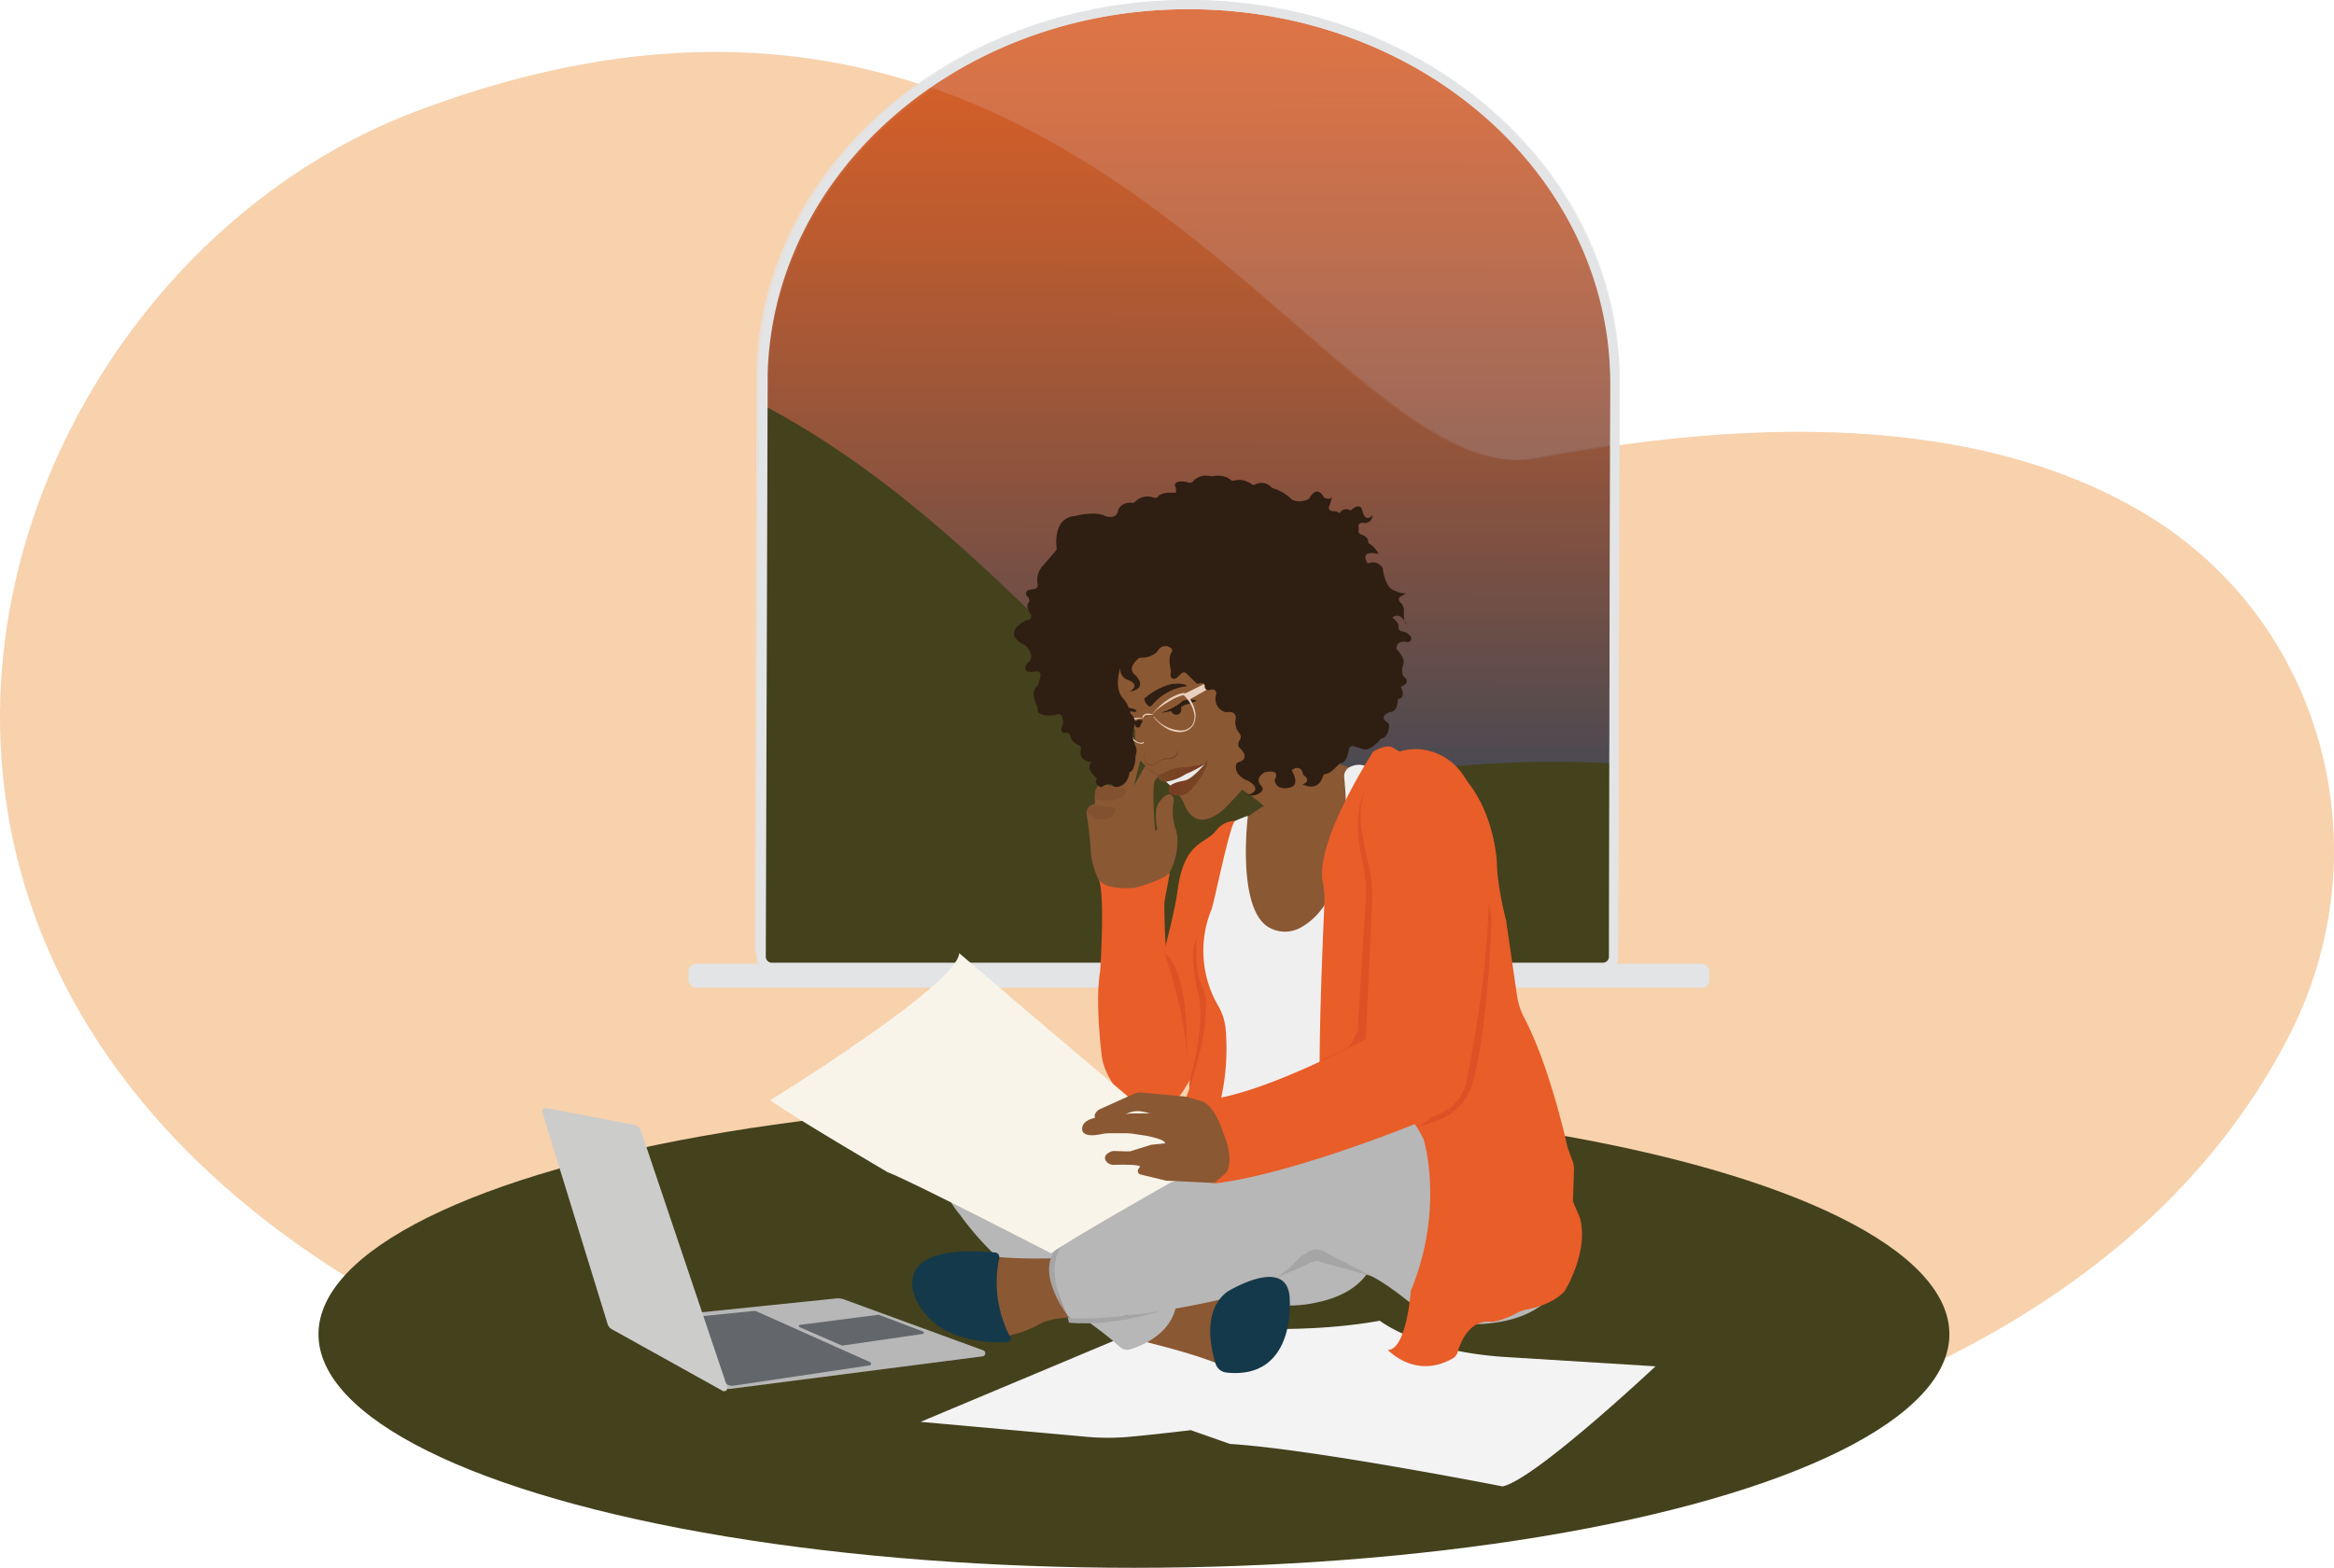 <svg xmlns="http://www.w3.org/2000/svg" xmlns:xlink="http://www.w3.org/1999/xlink" viewBox="0 0 507.73 341.15"><defs><style>.cls-1{fill:#f7d2ad;}.cls-2{opacity:0.19;fill:url(#linear-gradient);}.cls-3{opacity:0.73;}.cls-4,.cls-6{stroke:#e3e4e5;stroke-miterlimit:10;stroke-width:2px;}.cls-4{fill:url(#linear-gradient-2);}.cls-5{fill:#44411d;}.cls-6{fill:none;}.cls-7{fill:#e3e4e5;}.cls-8{fill:#f3f3f4;}.cls-9{fill:#8a5833;}.cls-10{fill:#e85d28;}.cls-11{fill:#dd5126;}.cls-12{fill:#82512f;}.cls-13{fill:#2f1e12;}.cls-14{fill:#774625;}.cls-15{fill:#e9cfbd;}.cls-16{fill:#eae9e8;}.cls-17{fill:url(#linear-gradient-3);}.cls-18{fill:url(#linear-gradient-4);}.cls-19{fill:#f0efef;}.cls-20{fill:#b7b7b7;}.cls-21{fill:#63676b;}.cls-22{fill:#cccccb;}.cls-23{fill:#a5a5a5;}.cls-24{fill:#14394a;}.cls-25{fill:#f9f4ea;}</style><linearGradient id="linear-gradient" x1="258.88" y1="17.4" x2="258.46" y2="188.22" gradientUnits="userSpaceOnUse"><stop offset="0" stop-color="#d44100"/><stop offset="0.11" stop-color="#c73f04"/><stop offset="0.3" stop-color="#a5390e"/><stop offset="0.56" stop-color="#6e301e"/><stop offset="0.87" stop-color="#232435"/><stop offset="1" stop-color="#001e3f"/></linearGradient><linearGradient id="linear-gradient-2" x1="258.64" y1="-1.11" x2="258.17" y2="185.04" xlink:href="#linear-gradient"/><linearGradient id="linear-gradient-3" x1="251.95" y1="167.85" x2="262.72" y2="167.85" gradientUnits="userSpaceOnUse"><stop offset="0.18" stop-color="#774625"/><stop offset="0.69" stop-color="#783e23"/></linearGradient><linearGradient id="linear-gradient-4" x1="262.7" y1="170.61" x2="254.66" y2="167.71" xlink:href="#linear-gradient-3"/></defs><g id="Layer_2" data-name="Layer 2"><g id="Layer_1-2" data-name="Layer 1"><path class="cls-1" d="M90.13,24.37c-119.58,45.5-168.39,277,166.45,304.33,0,0,184.16,7.94,241.34-103.23,20.54-39.93,8.05-89.19-30.08-112.91-25.93-16.14-67.24-25.22-133-12.83C288.72,108.41,235.86-31.08,90.13,24.37Z"/><path class="cls-2" d="M350.1,207.27c0-13.51.21-81.68.29-110.41q-8.06,1.15-16.67,2.78c-31.21,6-65.57-57.75-130.52-80.44-21.35,14.46-35.35,37.06-36.13,62.59l-.36,125.46a2.3,2.3,0,0,0,2.14,2.45H348A2.3,2.3,0,0,0,350.1,207.27Z"/><g class="cls-3"><path class="cls-4" d="M351.35,82.62C351.35,37.54,309.75,1,258.44,1,208,1,166.93,36.33,165.56,80.36L165.2,206a2.32,2.32,0,0,0,2.17,2.45H348.86A2.33,2.33,0,0,0,351,206C351.07,188.79,351.35,82.62,351.35,82.62Z"/></g><path class="cls-5" d="M350.63,208.37c0-6,.06-22.86.11-42.24-19.32-1.12-42.1.36-69,5.42-28.86,5.43-59.27-54-116.62-83.85l-.35,120.65A2.32,2.32,0,0,0,167,210.8H348.46A2.31,2.31,0,0,0,350.63,208.37Z"/><path class="cls-6" d="M351.29,83.41C351.29,37.9,309.8,1,258.6,1,208.27,1,167.31,36.67,166,81.12L165.59,208a2.33,2.33,0,0,0,2.16,2.48H348.81A2.33,2.33,0,0,0,351,208C351,190.6,351.29,83.41,351.29,83.41Z"/><rect class="cls-7" x="149.76" y="209.7" width="222.1" height="5.23" rx="1.7"/><ellipse class="cls-5" cx="246.67" cy="290.33" rx="177.39" ry="50.82"/><path class="cls-8" d="M200.27,309.39l52.43-22s24.75,4.06,47.46,0c0,0,8.57,6.81,27.8,7.92l32.17,2S333.87,322,326.85,323.44c0,0-41.27-8.13-59.28-9.24l-8.54-3s-7,.86-13.17,1.43a51.85,51.85,0,0,1-9.65,0Z"/><path class="cls-9" d="M236.34,176.94a88,88,0,0,1,1,9.1s.71,5.39,3.23,7.32c0,0,5.45,3.45,9.61-.38a6.31,6.31,0,0,0,4.24-3.11,14.43,14.43,0,0,0,1.67-8,5.73,5.73,0,0,0-.29-1.29,11.85,11.85,0,0,1-.49-6.11c.24-1-.85-3.24-3.27.28a3.81,3.81,0,0,0-.53,1.49c-.34,3.66.76,3.94-.2,4.58,0,0-.81-8.12-.13-10.91l1.73-2.24a1.7,1.7,0,0,0-.33-2.45c-.75-.47-1.93-.41-3.65,1.74l-2.24,4,1.21-5a.61.61,0,0,1,.23-.36c.55-.42,2.24-1.82,2.05-3,0,0,.24-1.63-1.58-1.26a3.16,3.16,0,0,0-1.79,1.08l-2.37,2.8a2.57,2.57,0,0,0-.53,1.07l-.68,3.17-.24,1.22a.58.58,0,0,1-.71.46l-2.24-.55s-1.94-.26-1.88,3v1.42A2,2,0,0,0,236.34,176.94Z"/><path class="cls-10" d="M238.84,191s.63,2.81,8.06,2.17c0,0,6.35-1.65,7.56-3.3.1-.14-1.17,6.3-1.17,6.47a147.59,147.59,0,0,0,.79,15.44,16.31,16.31,0,0,0,1,3.77c1.54,4,6.07,17.53,0,25a3.06,3.06,0,0,1-2.82,1.08c-2.81-.43-8.68-1.16-11.88-9.12a11.47,11.47,0,0,1-.72-2.88c-.41-3.47-1.33-12.61-.32-18.38C239.3,211.28,240.54,193.49,238.84,191Z"/><path class="cls-10" d="M264.46,180.83c-2.16,2.81-6.8,2.18-8.25,12.6-.22,1.58-.48,3.15-.83,4.71-.74,3.32-1.94,8.56-3.36,12.93-.72,2.22-2.07,4.15-3,6.31-3.36,8.12-3.08,18.53-2.3,21.5s3.74,4.58,6.33,3.07c4.31-2.51,9.2-12.19,12.58-23.95.3-1.08.66-2.14,1-3.19,2-5.59,7.82-22.58,5.82-29.78a12.59,12.59,0,0,1-.4-1.92c-.23-1.9-1.2-5.72-5.31-4.09A5.54,5.54,0,0,0,264.46,180.83Z"/><path class="cls-11" d="M258.86,237.52a6.39,6.39,0,0,1,.09-3c.94-3.51,3.11-12.66,1.73-18.24,0,0-2.31-8.27-.32-12.4,0,0-.83,7,1.52,11.91a11.67,11.67,0,0,1,1.06,5.71c-.23,4.2-2.39,17.14-3.31,19.65Z"/><path class="cls-12" d="M239.62,178.32c1.09-.06,2.91-.26,3-2.22a.45.45,0,0,0-.45-.44,13.41,13.41,0,0,1-3.93-.57,1.81,1.81,0,0,0-1.86,1.91l1.73.93A2.82,2.82,0,0,0,239.62,178.32Z"/><path class="cls-12" d="M239.93,174.19c.92,0,3.69,0,4.77-1.25a.91.91,0,0,0-.61-1.5,23.12,23.12,0,0,1-4-.66s-2.13-.36-1.88,3l1.15.33A2.25,2.25,0,0,0,239.93,174.19Z"/><path class="cls-9" d="M267.9,170.39c2.4,1.43,7.78,4.85,9.59,7.93,0,0,18.69.26,17.37-10.92,0,0-17.93-4.87-19.24-13.07a1,1,0,0,0-1.35-.82c-2.87,1.06-9.66,4.68-7.87,14.73A3.12,3.12,0,0,0,267.9,170.39Z"/><path class="cls-9" d="M249,132.32s-7.87,5.2-6.83,13.81c0,0-.74,4.11,2.38,9s2.17,2.81,2.39,5.65c0,0-.83,3.94,3.45,6.82a17.51,17.51,0,0,1,5.47,4.68,9.82,9.82,0,0,1,1.75,2.67s1.13,3.5,4,3.41c0,0,2.59.1,5.73-3.41,0,0,6.9-7.08,7.6-9.93,0,0,1.53-1.66-.7-10,0,0,3.64-8.86-1.49-10.31a2.74,2.74,0,0,0-2.63,2.5,12.28,12.28,0,0,0-1.71-9.86s-2.64-7.5-10.53-8A12,12,0,0,0,249,132.32Z"/><path class="cls-13" d="M248.94,152a2.17,2.17,0,0,0,1,1.66.51.51,0,0,0,.61-.13,11.53,11.53,0,0,1,7.62-4.22s0-.74-3.25-.48A14.55,14.55,0,0,0,248.94,152Z"/><path class="cls-13" d="M247.21,154.67c0,.63-1.82-.32-3,.33a2.56,2.56,0,0,1-.71-1.2S247.23,154.05,247.21,154.67Z"/><path class="cls-13" d="M252.78,155a13.74,13.74,0,0,0,2.36-1,10.73,10.73,0,0,0,1.09-.64,10.52,10.52,0,0,0,1-.78l.09-.06,0,0a3.24,3.24,0,0,1,.74-.22,6.17,6.17,0,0,1,.74-.07,4.36,4.36,0,0,1,1.47.21s.05,0,0,.06l0,0A10.22,10.22,0,0,1,259,153l-.65.22-.62.18.13-.08a11.48,11.48,0,0,1-5,1.74s-.06,0-.06,0A.07.07,0,0,1,252.78,155Z"/><path class="cls-13" d="M256.91,154.8a1.72,1.72,0,0,0-.17-1.35s-1.48,1.09-2.12,1a1.61,1.61,0,0,0,1,1.06A1.12,1.12,0,0,0,256.91,154.8Z"/><path class="cls-13" d="M245.92,157.21c.06-.06,0-.08,0-.08H246l.08,0,.17,0,.33-.09a6,6,0,0,0,.64-.19c.21-.07.38-.23.56-.22s.34.08.68.08h0a.08.08,0,0,1,.07.05.82.82,0,0,1-.45.82,1.17,1.17,0,0,1-.78.06,5.83,5.83,0,0,1-.73-.1l-.35-.11-.18-.06-.09,0,0,0,0,0s-.09,0,0-.11a.05.05,0,0,1,.07,0A0,0,0,0,1,245.92,157.21Z"/><path class="cls-13" d="M247.21,158.23c.33.17,1,.1.92-.58a1.25,1.25,0,0,0-.15-.45,3.82,3.82,0,0,1-1,.28S246.89,158.05,247.21,158.23Z"/><path class="cls-14" d="M251.86,165.88s-.18-.76,2.55-1a1.79,1.79,0,0,0,1.8-1.83,1.72,1.72,0,0,1-1.73,2.16S252.63,165.09,251.86,165.88Z"/><path class="cls-15" d="M251,155.92a7.87,7.87,0,0,0,5.51,3,3,3,0,0,0,2.81-1.11,3.59,3.59,0,0,0,.31-3.1,7.18,7.18,0,0,0-1.53-2.8,7.41,7.41,0,0,0-.54-.58s-.18-.13,0-.05a.93.93,0,0,0-.14,0,2.45,2.45,0,0,0-.37.08,10,10,0,0,0-1.49.58,22.61,22.61,0,0,0-2.79,1.67c-.45.31-.89.64-1.31,1-.21.17-.42.37-.61.55S250.82,155.71,251,155.92Zm0,0c-.15-.21-.36-.49-.2-.79l.58-.6c.39-.4.79-.78,1.2-1.15a12.15,12.15,0,0,1,2.77-1.87,8,8,0,0,1,1.58-.62c.15,0,.28-.07.44-.09h.26c.32.1.23.15.32.19.19.21.38.42.56.64a7.22,7.22,0,0,1,1.43,3,4.32,4.32,0,0,1-.44,3.26,3.41,3.41,0,0,1-1.29,1.09,4.06,4.06,0,0,1-1.68.33,6,6,0,0,1-3.18-1.07A10.08,10.08,0,0,1,250.92,156Z"/><path class="cls-15" d="M257.41,151.09l1.3,1.16,12.27-7a2.11,2.11,0,0,1,.89-.15,2.71,2.71,0,0,1,2.38,1.74A8.13,8.13,0,0,0,275.3,149c.13,0-.09-1-.32-1.87a3.8,3.8,0,0,0-2.54-2.69h0a2.82,2.82,0,0,0-2.05.23Z"/><path class="cls-15" d="M248.56,156.25a3.87,3.87,0,0,1,1.23,3,3.43,3.43,0,0,1-.35,1.63,2.94,2.94,0,0,1-.47.68,1,1,0,0,1-.81.27,3.48,3.48,0,0,1-2.57-1.87,5.77,5.77,0,0,1-1.05-3.11.24.24,0,0,1,.17-.23,9.84,9.84,0,0,1,1.92-.36A10.39,10.39,0,0,1,248.56,156.25Zm0,.05a19.91,19.91,0,0,0-3.67.76l.17-.22a6.81,6.81,0,0,0,.9,2.87,5.19,5.19,0,0,0,.85,1.28,2.11,2.11,0,0,0,1.36.63.69.69,0,0,0,.63-.24,2.92,2.92,0,0,0,.35-.68,4.61,4.61,0,0,0,.21-1.48A5,5,0,0,0,248.55,156.3Z"/><path class="cls-15" d="M250.86,155.58a3.33,3.33,0,0,0-1.27.09,4.49,4.49,0,0,0-.49.27,5.59,5.59,0,0,0-.52.34h-.05a.86.86,0,0,1,.26-.72,1.17,1.17,0,0,1,.72-.27,2.59,2.59,0,0,1,1.36.26s0,0,0,0Z"/><path class="cls-16" d="M253.36,169.33c-.35.39.48.88,1,1.42a1,1,0,0,0,1,.26c1.51-.5,6.47-2.36,7.08-5.13C262.47,165.88,253.7,168.94,253.36,169.33Z"/><path class="cls-17" d="M252,169.39a1.83,1.83,0,0,0,1.45.75,11.18,11.18,0,0,0,4.45-1.67s4.23-1.79,4.8-2.91c0,0-1.53,1.27-5.74,1.45A8.51,8.51,0,0,0,253,168.3S251.62,168.47,252,169.39Z"/><path class="cls-18" d="M262.72,165.56c0-.36-2.06,2.83-4.28,4a3.37,3.37,0,0,1-1,.34c-4.76.85-3,2.75-2.46,3a4.73,4.73,0,0,0,2.95-.13C259.65,171.78,262.47,167.85,262.72,165.56Z"/><path class="cls-14" d="M249.22,161.51s-.95,5.11,1.26,4.71a3.84,3.84,0,0,0,2.4-1.25,3.58,3.58,0,0,1-2.73,1.64s-1.62-.14-1.23-2.55Z"/><path class="cls-9" d="M248.61,156.65l.33,8.5s.54,2.27,2.92.73c0,0,1.23-1.18,2.19-1,0,0,3.17-.57,1.56-3.18L250.54,156S248.83,154.71,248.61,156.65Z"/><path class="cls-9" d="M269.49,190.82c-.42,3.7-1,13.29,3.82,19a9.91,9.91,0,0,0,10.6,3c4.92-1.52,11.78-5.84,11.53-18.13a28.37,28.37,0,0,1,.52-5.59c.66-3.67,3.07-14.77-3.42-21.15a3.46,3.46,0,0,0-4.11-.51c-4.86,2.72-16.75,9.48-17.94,11.18a5.86,5.86,0,0,0-.92,2.24,2,2,0,0,0-.08,1.13l.15,5.08A24.71,24.71,0,0,1,269.49,190.82Z"/><path class="cls-10" d="M269.7,185.72s.46,17.18.17,25.42a21,21,0,0,0,.68,6.11l4.51,17a23.55,23.55,0,0,1,.77,4.86l.58,10.68s-11,10.65-25.82,4.66a.55.55,0,0,1-.23-.84c1.7-2.25,7.92-11.27,11.19-27.19a39.73,39.73,0,0,0,.78-9.55l-.74-18a34.58,34.58,0,0,1,.91-9.4l1.65-6.95a4.2,4.2,0,0,1,2.27-2.89,3,3,0,0,1,1.71-.27,2.86,2.86,0,0,1,2.25,3.55Z"/><path class="cls-19" d="M271.46,177.52s-2.42,19.35,4.13,24a7,7,0,0,0,7.42.28c4.29-2.36,11.63-9.76,9.41-32.63a2.27,2.27,0,0,1,1.43-2.36,4.18,4.18,0,0,1,4.77.88s3.48,14.95,6.13,29.59c0,0,2.51,23.19.71,44.66,0,0-14.82,11.57-37.28,2.87a4.45,4.45,0,0,1-2.71-5.13,50.15,50.15,0,0,0,1.13-16,12.39,12.39,0,0,0-1.55-4.73,23.81,23.81,0,0,1-1.49-21.11c.55-1.29,4-18.65,5.12-19.21A27.62,27.62,0,0,1,271.46,177.52Z"/><path class="cls-20" d="M209.56,243.16c-.1.18-.23.34-.34.52-3.78,6-1.85,12.76,4.69,17.16,13.21,8.89,52.6,25.48,70.17,23,12-1.72,18.59-8.3,14.47-23.1a17.9,17.9,0,0,0-13.21-12.4,308,308,0,0,0-42.48-7s-10.46-4-20.9-3C215.33,239,211,240.78,209.56,243.16Z"/><path class="cls-20" d="M133.28,287.54l48.61-5a3.71,3.71,0,0,1,1.62.18l30.36,11.1a.68.68,0,0,1-.13,1.32l-54.83,7.07a2.69,2.69,0,0,1-1.73-.36l-24.13-13.22A.6.6,0,0,1,133.28,287.54Z"/><path class="cls-21" d="M164.78,285.44l24.46,10.94a.38.38,0,0,1-.1.73l-29.63,4.42a1.91,1.91,0,0,1-1.13-.2l-23.31-12.68a.25.25,0,0,1,.09-.48l28.62-2.89A1.92,1.92,0,0,1,164.78,285.44Z"/><path class="cls-21" d="M173.94,288.79l9.21,4a.33.33,0,0,0,.14,0l17.47-2.53a.27.27,0,0,0,.05-.51l-9.65-3.66a.29.29,0,0,0-.13,0l-17,2.2A.26.26,0,0,0,173.94,288.79Z"/><path class="cls-22" d="M118,242.09l14.17,46a2,2,0,0,0,.82,1.09l24.13,13.42a.71.71,0,0,0,1.08-.8l-18.75-55.68a1.92,1.92,0,0,0-1.49-1.35l-19.09-3.64A.76.76,0,0,0,118,242.09Z"/><path class="cls-11" d="M253.29,207.26s4.75,13.83,4.83,22.64C258.12,229.9,259,211.57,253.29,207.26Z"/><path class="cls-13" d="M244.87,170.21c-.67.87-2.22,1.48-2.9.61-.29-.38-1-.44-2.42.48,0,0-1.78-.59-.89-1.93,0,0-2.67-1.93-1.19-3.56,0,0-3-.13-2.33-2.73a.79.79,0,0,0-.45-.93,2.82,2.82,0,0,1-1.88-2.06.75.75,0,0,0-.82-.63c-.75.07-1.59-.16-.76-1.82,0,0,.3-3-1.63-2.08,0,0-4.46.74-3.86-1.64,0,0-1.9-3.41-.06-4.6a8.14,8.14,0,0,0,.68-2.48.78.78,0,0,0-.94-.76c-1.22.23-3.33.37-1.91-1.81,0,0,2.17-1.19-.48-3.87,0,0-4.42-1.78-1.45-4.31a4.58,4.58,0,0,1,2.15-1.21.79.79,0,0,0,.48-1.22c-.6-.85-1.1-2-.26-2.77a1.59,1.59,0,0,0-.46-1.12.79.79,0,0,1,.28-1.37,10.56,10.56,0,0,1,1.29-.25.8.8,0,0,0,.69-.93,4.6,4.6,0,0,1,1.18-4.2l2.73-3.14a.79.79,0,0,0,.19-.6c-.16-1.39-.46-6.7,4.06-7,0,0,4.31-1.18,6.53,0,0,0,2.53,1,2.83-1.33,0,0,.53-1.74,3-1.54a.73.73,0,0,0,.62-.21,3.81,3.81,0,0,1,4.2-.87.73.73,0,0,0,.82-.27c.33-.45,1.24-1,3.84-.83a1.77,1.77,0,0,0-.05-1.22.76.76,0,0,1,.52-1.15,4.68,4.68,0,0,1,2.34.14.83.83,0,0,0,.94-.24,3.81,3.81,0,0,1,4-1.09s2.56-.64,4.12.69a.9.9,0,0,0,.78.23,4.32,4.32,0,0,1,3.78.71.76.76,0,0,0,.87.12,2.93,2.93,0,0,1,3.67.77,9.57,9.57,0,0,1,4.24,2.45.62.62,0,0,0,.18.14,4.09,4.09,0,0,0,3.34-.1.79.79,0,0,0,.39-.33c.4-.71,1.77-2.7,3.15-.08,0,0,1.78.89,1.78-.59a8.21,8.21,0,0,1-.66,2.44.78.78,0,0,0,.71,1.11,2.12,2.12,0,0,1,1.58.46,1.59,1.59,0,0,1,2.38-.59s2.08-2.08,2.53,0c0,0,.59,2.82,2.22,1a1.67,1.67,0,0,1-2.14,1.65.79.79,0,0,0-.89.93,2.33,2.33,0,0,1,0,.79.75.75,0,0,0,.52.81c.73.24,1.72.77,1.62,1.91a5.32,5.32,0,0,1,2.23,2.37s-4.31-1.19-2.38,2.08a2.46,2.46,0,0,1,3.27,1s.45,4.46,2.68,4.91c0,0,1.93,1,2.52.29a4.75,4.75,0,0,1-1.26.93.78.78,0,0,0-.15,1.28,2.38,2.38,0,0,1,.82,2s-.15,2.53.59,2.83c0,0-1.33-3-3.12-1.49,0,0,1.52,1,1.37,2.14a.76.76,0,0,0,.65.83,2.9,2.9,0,0,1,2,1.15.79.79,0,0,1-.83,1.2c-1-.21-2.29-.11-2.29,1.51,0,0,2.08,2.08,1.49,3.27,0,0-.74,2.38.45,3,0,0,1.18,1.19-1,1.94,0,0,1.33,2.52-.6,2.67,0,0,0,2.82-1.63,2.82,0,0-2.82.81-.68,2.29a.79.79,0,0,1,.37.71c0,.85-.32,2.57-1.77,2.8,0,0-2.23,3-4.16,2.22l-1.77-.58a.77.77,0,0,0-1,.61c-.21,1.21-.73,3.2-2,3.09,0,0-2,2.27-3,2.34a.69.69,0,0,0-.67.47c-.34,1.18-1.39,3.22-4.46,1.8,0,0,2.23-.59.15-2.08,0,0-.3-2.53-2.53-1,0,0,1.94,3-.14,3.71,0,0-2.86,1-3.5-1.31a.84.84,0,0,1,.08-.58c.3-.59.71-2-2.23-1.37,0,0-2.48,1.2-.76,3a.85.85,0,0,1,0,1.22,3.12,3.12,0,0,1-3,.73s3.56-.89.29-3c0,0-3.35-1.07-2.79-3.6a.7.7,0,0,1,.49-.51c.8-.24,2.47-1.05.24-3.17a.74.74,0,0,1-.23-.39,1.64,1.64,0,0,1,.24-1.22,1.22,1.22,0,0,0,0-1.51,3.68,3.68,0,0,1-.9-2.82s.74-2.23-2.08-1.79c0,0-2.92-.66-2.11-4a.78.78,0,0,0-.79-.95,3.08,3.08,0,0,0-.71.13.81.81,0,0,1-1-.79c0-.53-.22-.94-1.17-.63a.78.78,0,0,1-.78-.2l-2-2a.78.78,0,0,0-1.13,0,9.09,9.09,0,0,1-1.09,1,.79.79,0,0,1-1.23-.88,2.77,2.77,0,0,0,0-1.07s-.66-2.53.2-3.61a.73.73,0,0,0-.17-1c-.74-.49-1.92-.85-3,.83a.55.55,0,0,1-.13.17,5,5,0,0,1-3.36,1.13.74.74,0,0,0-.5.15c-.63.51-2.31,2.06-1,3.4,0,0,3.57,3-1,3.87,0,0,2.83-1.49-.59-2.68a2.33,2.33,0,0,1-1.19-3.12s-1.76,4.37.17,7a7.15,7.15,0,0,1,1.83,3.54,2.53,2.53,0,0,1,.73,3.08,5.4,5.4,0,0,0,.29,3.87,2.28,2.28,0,0,1,.1,2.07s0,3.16-1.18,3.67a.24.24,0,0,0-.17.19A4.3,4.3,0,0,1,244.87,170.21Z"/><path class="cls-12" d="M249.23,166.66a4.05,4.05,0,0,0,1.66,1.19l1.38.86-.25.1S249.52,167.84,249.23,166.66Z"/><path class="cls-9" d="M250.07,292.21c5,1.26,12.62,3.34,16.44,5.26a7.38,7.38,0,0,0,8.71-1.4,7.93,7.93,0,0,0,1.95-3.91s4.06-12.62-2.31-13.2a5.31,5.31,0,0,0-2.84.6c-1.44.73-4.5,2.09-7,2,0,0-8.91-1.14-12.55-2.59a7.26,7.26,0,0,0-6.78,5.21A6.26,6.26,0,0,0,250.07,292.21Z"/><path class="cls-20" d="M266.87,246.62c-1,3.71-.94,9.7,5.07,17.32a31.78,31.78,0,0,0,19,11.39c5.32,1,8.16,2.15,15,7.5a24.67,24.67,0,0,0,16.86,5.24c10.19-.73,22.93-5.8,17.67-27.8,0,0-11.11-16.44-48.51-21.26,0,0-11.68-.49-19.31,1.79A8.49,8.49,0,0,0,266.87,246.62Z"/><path class="cls-23" d="M298.44,277.72l-12.14-3.4c.83,0-.56.11-1.77.72-2.5,1.25-10.91,4.61-17.53,7.36l17.24-9.75a3.44,3.44,0,0,1,4.28,0Z"/><path class="cls-20" d="M205,257.31a19.64,19.64,0,0,0,3.81,7,65.21,65.21,0,0,0,18.25,17.05s10.52,6.14,16.55,11.74a2.33,2.33,0,0,0,2.3.5c3.2-1,10.74-4.24,10.09-12.57a3,3,0,0,0-.79-1.82c-7.95-8.59-11.47-18.74-14.66-22.46,0,0-12-22.65-28.77-16.17a21.33,21.33,0,0,0-1.86,1.28C205.24,245.49,203,249.21,205,257.31Z"/><path class="cls-23" d="M232.12,286.08s16.74.24,23.79-2c0,0-11.88,4.8-23.37,3.73Z"/><path class="cls-9" d="M235.2,273.4c-4,.63-16.77.68-21.1-.33-5.2-1.22-12.51,0-12.45,7.71,0,0-1,10.27,13,10.27a22.83,22.83,0,0,0,11.62-3c3.31-1.74,9.27-1.48,18.94-1.74,0,0,7.81-5.28-.6-11.55C242.54,273.22,240.42,272.57,235.2,273.4Z"/><path class="cls-24" d="M217.37,273.73A25.61,25.61,0,0,0,219.79,291a.65.65,0,0,1-.5,1c-3.58.32-15.37.16-19.83-8.89,0,0-7.24-12.79,17-10.57A1,1,0,0,1,217.37,273.73Z"/><path class="cls-23" d="M231.1,270.73a16.88,16.88,0,0,0,1,15.35S224.06,275.46,231.1,270.73Z"/><path class="cls-20" d="M231.1,270.73s11.05-2.21,14.23-3.43c4.88-1.88,11.14-8,14.3-12.24,2.65-3.59,4.34-8.68,11.18-12.57,7.67-4.36,15.8-.62,18.28,7.85a20.9,20.9,0,0,1,.51,8.9,27.65,27.65,0,0,1-19.08,22.18c-6.26,2-25.37,5.82-37.15,5.45a1.47,1.47,0,0,1-1.25-.79C230.84,283.67,227.35,276.05,231.1,270.73Z"/><path class="cls-25" d="M167.56,239.4s40.85-25.21,41.1-32c0,0,49.92,42.87,55.47,46.4,0,0-2.61,1.51-9.5,3.53,0,0-22.27,12.6-26,15.38,0,0-30.76-15.89-35.55-17.65C193,255,172.35,242.93,167.56,239.4Z"/><path class="cls-10" d="M287.75,192a20.22,20.22,0,0,1,.35,4.85c-.38,8.31-1.4,32-.89,42.61a1.17,1.17,0,0,0,1.69,1c4-1.94,14.53-5.49,20.78,7.42h0s4.67,15-2.77,33c0,0-.93,12.86-5,12.86,0,0,6,6.53,14.16,1.82a2.16,2.16,0,0,0,1-1.28c.57-2,2.47-7,7-6.68a4.78,4.78,0,0,0,1.72-.2,21.53,21.53,0,0,0,4.2-1.69,6.8,6.8,0,0,1,2.09-.75c2.06-.41,6.13-1.51,8.33-4.08,0,0,5.3-8.57,3.28-15.89l-1.51-3.53.22-7a4.82,4.82,0,0,0-.35-1.95L341,249.67s-3.77-17.48-9.42-28.19A14.94,14.94,0,0,1,330,216.6l-2.37-16.35s-2-7.56-2-12.6c0,0-.77-17.55-13.61-23a5,5,0,0,0-3.49-.36,5.33,5.33,0,0,1-3.81-.58l-1.6-.95a2.26,2.26,0,0,0-1.48-.33,8.34,8.34,0,0,0-2.93,1.13S286,183.08,287.75,192Z"/><path class="cls-11" d="M301.5,167.4s-7.69,6-4,19.86a29,29,0,0,1,1,8.64l-1.55,33.43-.74-1.92a11.71,11.71,0,0,1-.75-4.87l1.64-26.6a28.84,28.84,0,0,0-.66-8.18C295.08,182,293.74,171,301.5,167.4Z"/><path class="cls-11" d="M287.07,230.92l6-2.92a1.59,1.59,0,0,0,.66-.57c.84-1.32,2.35-4.89,3.27-4.89h.19l-.25,5.37a1.76,1.76,0,0,1-1.48,1.65Z"/><path class="cls-11" d="M308.08,245.37l.13-.06a17.85,17.85,0,0,0,9.24-12c2.2-9.84,6.25-29.75,5.66-40.83l1.32,6.92s-.46,23.19-4.1,36.29a12.21,12.21,0,0,1-8,8.28Z"/><path class="cls-9" d="M239.06,241.45l7.57-3.42a3.62,3.62,0,0,1,1.75-.29l8.81.82a3.72,3.72,0,0,1,1,.14l8.26,2.36a3.51,3.51,0,0,1,2.06,1.64c1.61,2.88,4.9,9.93.46,13.17l-5,1.54-10.06-.49a3.05,3.05,0,0,1-.9-.17l-4.86-1.17a.81.81,0,0,1-.48-1.26l.36-.51c-.54-.44-4.09-.39-5.69-.34a2,2,0,0,1-1.69-.76c-.4-.54-.53-1.3.74-2a2,2,0,0,1,1.08-.25l2.53.08h.81l4.62-1.44,3-.31s.52-.72-4.06-1.65l-2.72-.41a11.07,11.07,0,0,0-1.72-.13h-3.67a8,8,0,0,0-1.62.17c-1.4.31-4.39.74-4.23-1.34,0,0,0-2,3.87-2.33l6.83-.83,4.3,0-1.93-.39a5.22,5.22,0,0,0-2.9.26l-4.91,1.94a2,2,0,0,1-2.16-.44C238,243.12,237.85,242.37,239.06,241.45Z"/><path class="cls-10" d="M299,194c.43,7.65,1,21.94-.09,30.63a5.16,5.16,0,0,0,.73,3.36c2.24,3.64,9.75,9.5,17,8.09a3.59,3.59,0,0,0,2.8-2.86c1.34-6.89,5.36-29.12,4.2-44.26,0-.77-.13-2-.14-2.79-.05-3-.63-11.36-5.5-17.93A12.54,12.54,0,0,0,308,163c-3.46,0-7.6,1.46-10.32,7,0,0-3.47,5.75-.39,15.21A34.8,34.8,0,0,1,299,194Z"/><path class="cls-10" d="M266.67,255.26s2.14-2.45-.68-9c0,0-2-7.16-6.08-7,0,0,7,2,33.55-11.31,0,0,5.06-2,6.82-4.87a8.71,8.71,0,0,1,6.77-4.05c5.77-.44,13.25,1.72,12,16.38,0,0-1,4.51-4.67,6.27.86.15-32.5,13.94-50.42,15.86Z"/><path class="cls-24" d="M264.41,296.65c-1.07-3.47-2.8-11.53,2.55-15.56,0,0,13.65-8.46,13.61,2,0,0,1.28,17.29-13.91,15.56A2.78,2.78,0,0,1,264.41,296.65Z"/></g></g></svg>